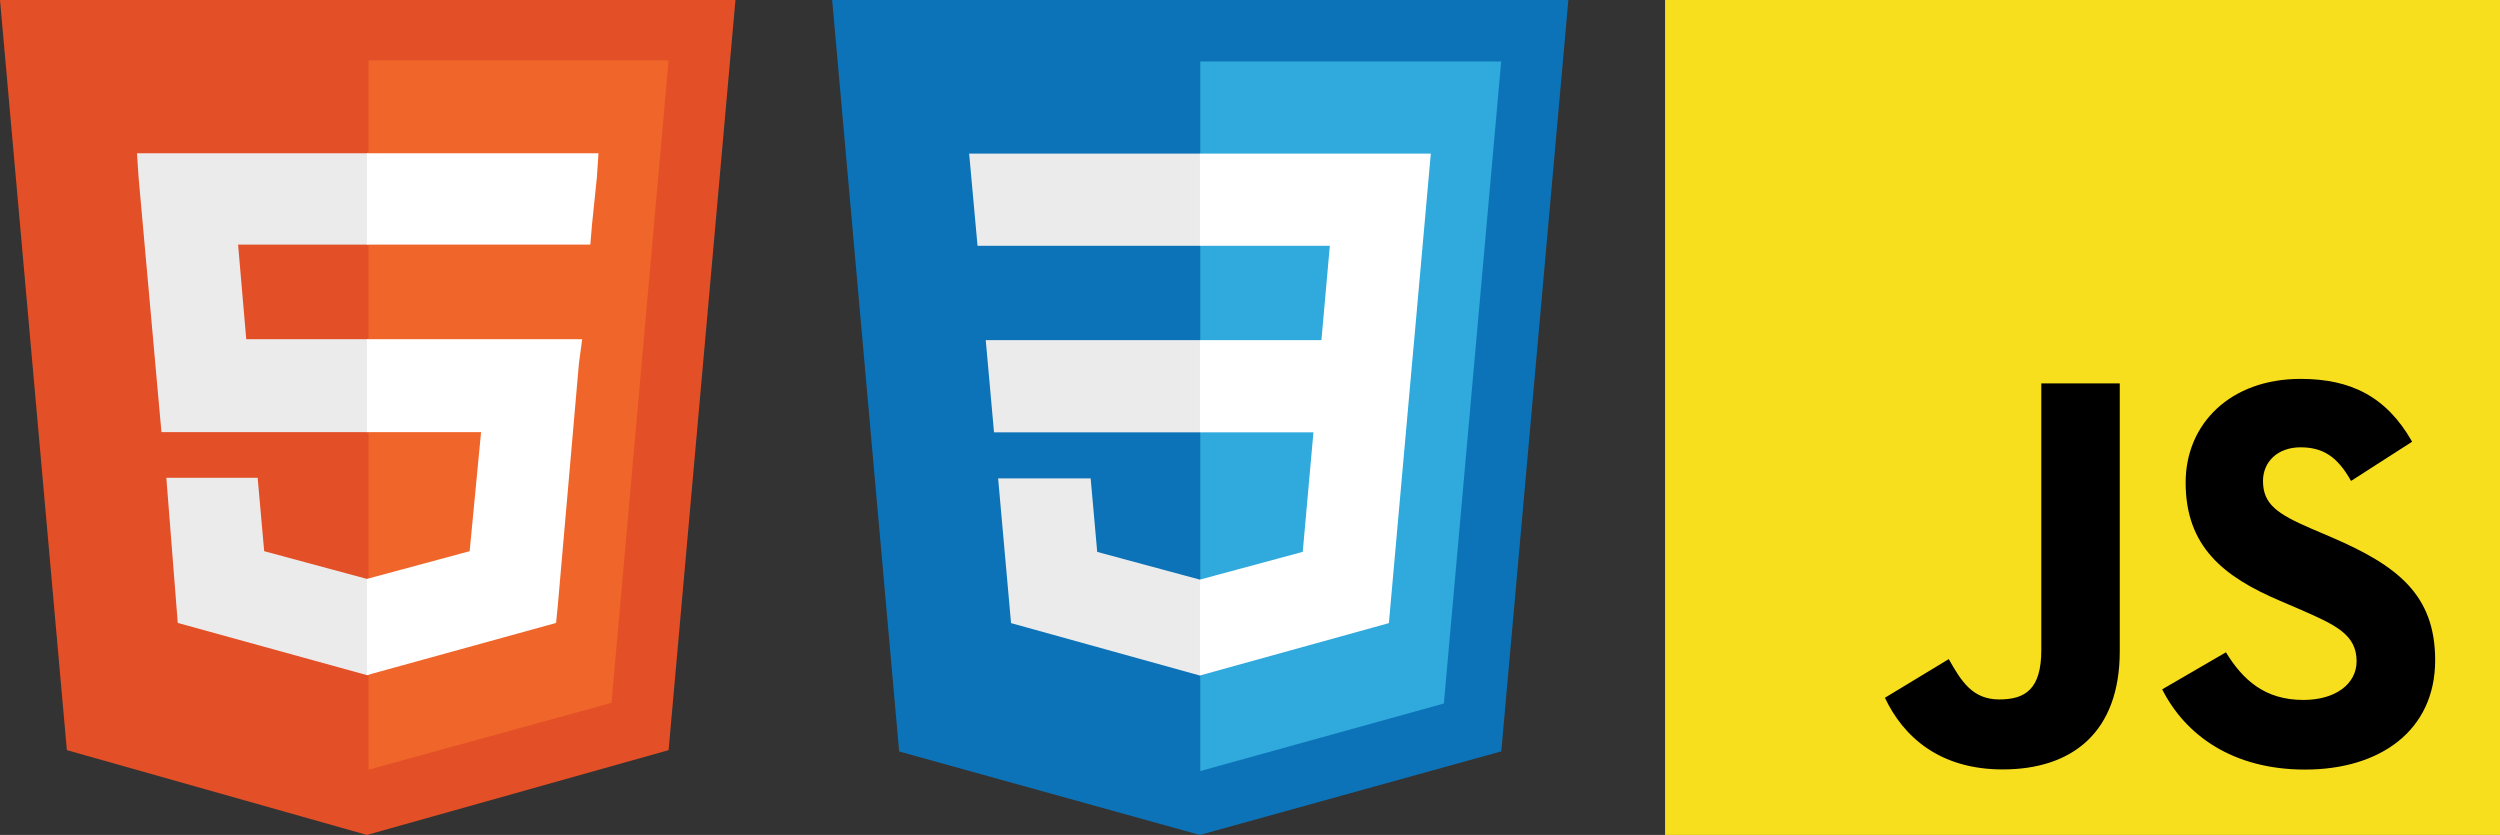 <?xml version="1.0" encoding="utf-8"?>
<svg viewBox="65.063 132.79 517.083 172.693" width="517.083" height="172.693" xmlns="http://www.w3.org/2000/svg">
  <rect x="65.063" y="132.79" width="517.083" height="172.693" fill="#333333" stroke="none"/>
  <g>
    <path fill="#E34F26" d="M 78.892 287.944 L 65.063 132.79 L 217.181 132.79 L 203.353 287.944 L 140.954 305.483" style=""/>
    <path fill="#EF652A" d="M 141.291 291.991 L 191.547 278.162 L 203.353 145.27 L 141.291 145.27" style=""/>
    <path fill="#EBEBEB" d="M 141.291 202.946 L 115.994 202.946 L 114.308 183.384 L 141.291 183.384 L 141.291 164.495 L 140.954 164.495 L 93.396 164.495 L 93.733 169.555 L 98.455 222.172 L 141.291 222.172 Z M 141.291 252.528 L 140.954 252.528 L 119.704 246.794 L 118.355 231.616 L 108.236 231.616 L 99.467 231.616 L 101.828 261.635 L 140.954 272.429 L 141.291 272.429 Z" style=""/>
    <path fill="#FFF" d="M 140.954 202.946 L 140.954 222.172 L 164.564 222.172 L 162.203 246.794 L 140.954 252.528 L 140.954 272.429 L 180.079 261.635 L 180.417 258.262 L 184.801 208.006 L 185.476 202.946 L 180.079 202.946 Z M 140.954 164.495 L 140.954 176.301 L 140.954 183.384 L 140.954 183.384 L 187.163 183.384 L 187.163 183.384 L 187.163 183.384 L 187.5 179.336 L 188.512 169.555 L 188.849 164.495 Z" style=""/>
  </g>
  <g transform="matrix(1, 0, 0, 1, -9.474, 0)">
    <path d="M 260.512 288.22 L 246.655 132.79 L 398.927 132.79 L 385.055 288.195 L 322.698 305.483 Z" style="fill: rgb(12, 115, 184);"/>
    <path d="M 373.178 278.3 L 385.033 145.498 L 322.791 145.498 L 322.791 292.269 Z" style="fill: rgb(48, 169, 220);"/>
    <path fill="#ebebeb" d="M 278.424 203.145 L 280.132 222.208 L 322.791 222.208 L 322.791 203.145 Z M 276.723 183.625 L 322.791 183.625 L 322.791 164.562 L 274.99 164.562 Z M 322.791 252.654 L 322.707 252.676 L 301.476 246.943 L 300.12 231.74 L 280.983 231.74 L 283.654 261.671 L 322.703 272.511 L 322.791 272.487 Z" style=""/>
    <path fill="#fff" d="M 322.725 203.145 L 322.725 222.208 L 346.199 222.208 L 343.986 246.932 L 322.725 252.67 L 322.725 272.502 L 361.805 261.671 L 362.091 258.451 L 366.57 208.265 L 367.036 203.145 L 370.477 164.562 L 322.725 164.562 L 322.725 183.625 L 349.587 183.625 L 347.852 203.145 Z" style=""/>
  </g>
  <g transform="matrix(1, 0, 0, 1, 10.526, 0)">
    <rect width="172.693" height="172.693" fill="#f7df1e" x="398.927" y="132.79" style=""/>
    <path d="M 514.933 267.707 C 518.411 273.387 522.937 277.561 530.941 277.561 C 537.665 277.561 541.961 274.201 541.961 269.558 C 541.961 263.993 537.547 262.022 530.146 258.785 L 526.089 257.044 C 514.379 252.055 506.6 245.805 506.6 232.593 C 506.6 220.422 515.873 211.157 530.366 211.157 C 540.683 211.157 548.101 214.748 553.446 224.15 L 540.81 232.264 C 538.027 227.275 535.026 225.31 530.366 225.31 C 525.612 225.31 522.6 228.325 522.6 232.264 C 522.6 237.132 525.615 239.103 532.578 242.119 L 536.635 243.856 C 550.423 249.769 558.208 255.797 558.208 269.349 C 558.208 283.96 546.73 291.964 531.317 291.964 C 516.246 291.964 506.509 284.782 501.745 275.369 Z M 457.607 269.113 C 460.156 273.636 462.475 277.46 468.051 277.46 C 473.382 277.46 476.746 275.374 476.746 267.263 L 476.746 212.084 L 492.973 212.084 L 492.973 267.482 C 492.973 284.286 483.122 291.934 468.742 291.934 C 455.748 291.934 448.224 285.209 444.397 277.111 Z" style=""/>
  </g>
</svg>